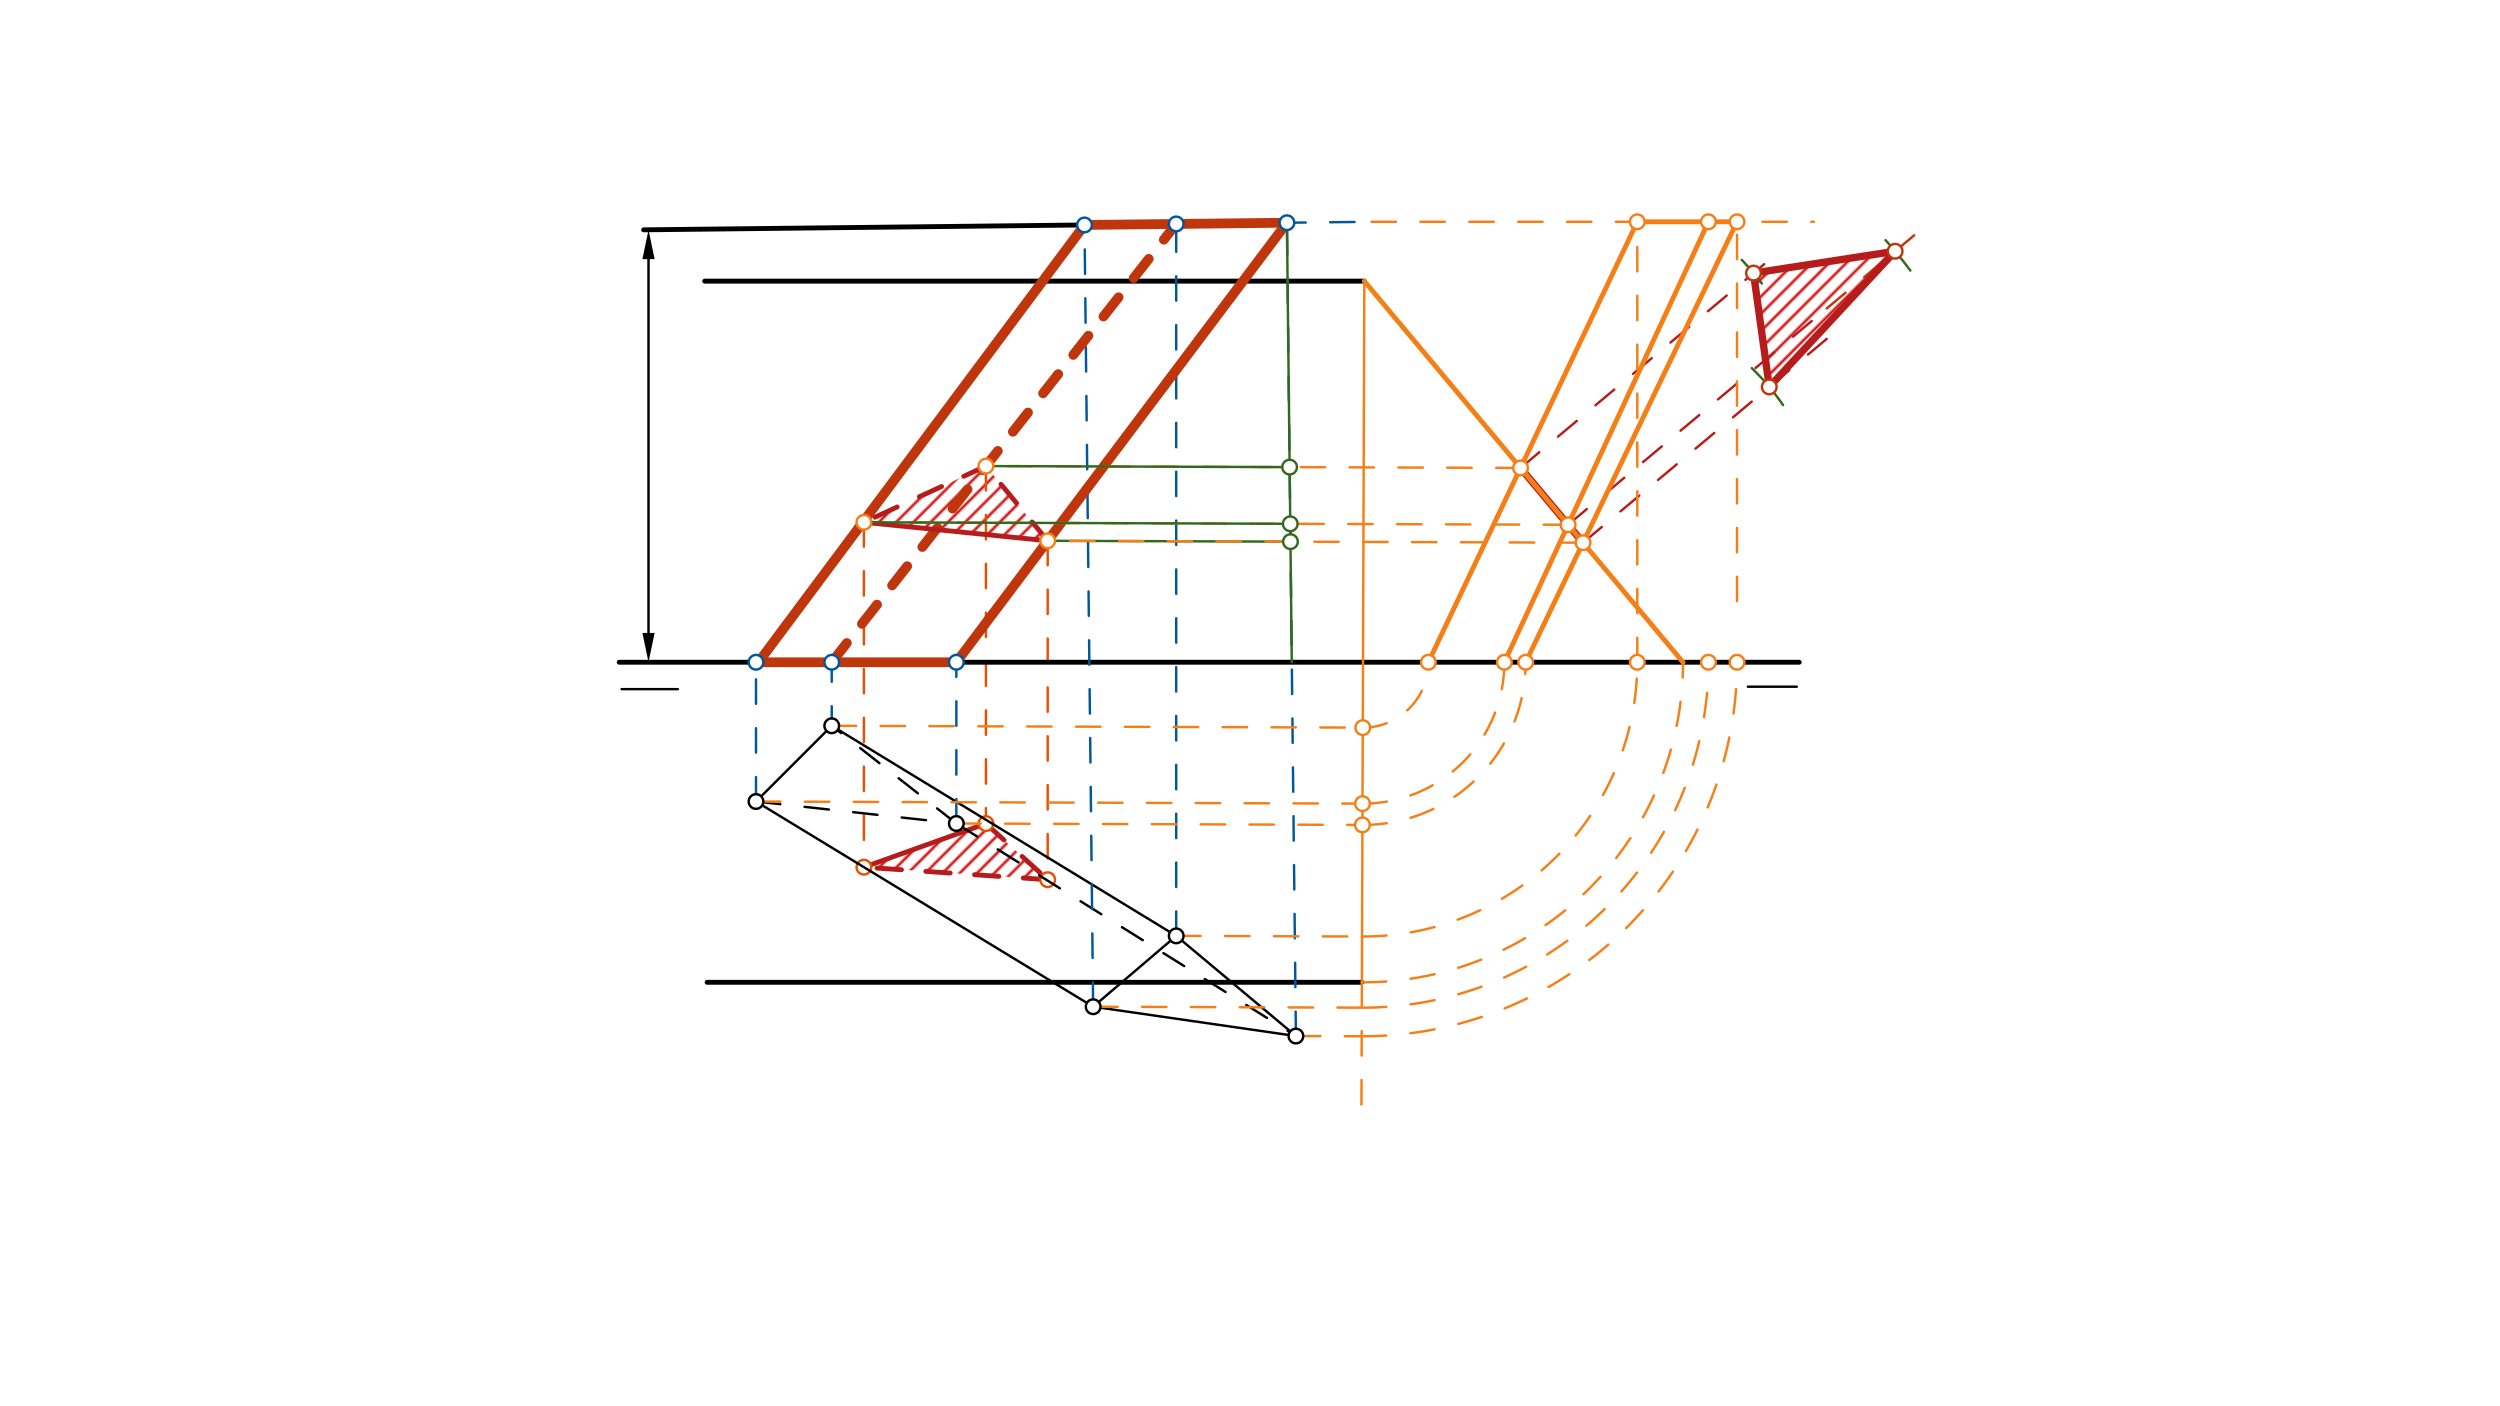 <svg xmlns="http://www.w3.org/2000/svg" class="svg--1it" height="100%" preserveAspectRatio="xMidYMid meet" viewBox="0 0 1023.307 575.433" width="100%"><defs><marker id="marker-arrow" markerHeight="16" markerUnits="userSpaceOnUse" markerWidth="24" orient="auto-start-reverse" refX="24" refY="4" viewBox="0 0 24 8"><path d="M 0 0 L 24 4 L 0 8 z" stroke="inherit"></path></marker></defs><g class="aux-layer--1FB"><g class="element--2qn"><defs><pattern height="5" id="fill_124_bvki8b__pattern-stripes" patternTransform="rotate(-45)" patternUnits="userSpaceOnUse" width="5"><rect fill="#CC0000" height="1" transform="translate(0,0)" width="5"></rect></pattern></defs><g fill="url(#fill_124_bvki8b__pattern-stripes)"><path d="M 353.613 213.791 L 428.841 221.364 L 403.563 190.77 L 353.613 213.791 Z" stroke="none"></path></g></g><g class="element--2qn"><defs><pattern height="5" id="fill_137_9jsouz__pattern-stripes" patternTransform="rotate(-45)" patternUnits="userSpaceOnUse" width="5"><rect fill="#CC0000" height="1" transform="translate(0,0)" width="5"></rect></pattern></defs><g fill="url(#fill_137_9jsouz__pattern-stripes)"><path d="M 353.613 354.957 L 403.563 337.117 L 428.841 360.083 L 353.613 354.957 Z" stroke="none"></path></g></g><g class="element--2qn"><defs><pattern height="5" id="fill_190_9ie529__pattern-stripes" patternTransform="rotate(-45)" patternUnits="userSpaceOnUse" width="5"><rect fill="#CC0000" height="1" transform="translate(0,0)" width="5"></rect></pattern></defs><g fill="url(#fill_190_9ie529__pattern-stripes)"><path d="M 775.72 102.839 L 717.754 111.783 L 724.205 158.378 L 775.72 102.839 Z" stroke="none"></path></g></g><g class="element--2qn"><line stroke="#B71C1C" stroke-dasharray="none" stroke-linecap="round" stroke-width="3" x1="622.389" x2="647.974" y1="191.533" y2="222.127"></line></g><g class="element--2qn"><line stroke="#E65100" stroke-dasharray="10" stroke-linecap="round" stroke-width="1" x1="353.613" x2="353.613" y1="213.791" y2="354.989"></line></g><g class="element--2qn"><line stroke="#E65100" stroke-dasharray="10" stroke-linecap="round" stroke-width="1" x1="428.841" x2="428.841" y1="221.364" y2="360.083"></line></g><g class="element--2qn"><line stroke="#E65100" stroke-dasharray="10" stroke-linecap="round" stroke-width="1" x1="403.563" x2="403.563" y1="190.77" y2="337.126"></line></g><g class="element--2qn"><line stroke="#B71C1C" stroke-dasharray="none" stroke-linecap="round" stroke-width="2" x1="353.613" x2="403.563" y1="354.957" y2="337.117"></line></g><g class="element--2qn"><line stroke="#B71C1C" stroke-dasharray="10" stroke-linecap="round" stroke-width="2" x1="403.563" x2="428.841" y1="337.117" y2="360.083"></line></g><g class="element--2qn"><line stroke="#B71C1C" stroke-dasharray="10" stroke-linecap="round" stroke-width="2" x1="428.841" x2="353.613" y1="360.083" y2="354.957"></line></g><g class="element--2qn"><line stroke="#B71C1C" stroke-dasharray="10" stroke-linecap="round" stroke-width="1" x1="647.974" x2="753.856" y1="222.127" y2="133.582"></line></g><g class="element--2qn"><line stroke="#B71C1C" stroke-dasharray="10" stroke-linecap="round" stroke-width="1" x1="641.843" x2="747.725" y1="214.796" y2="126.25"></line></g><g class="element--2qn"><line stroke="#B71C1C" stroke-dasharray="10" stroke-linecap="round" stroke-width="1" x1="622.389" x2="728.271" y1="191.533" y2="102.987"></line></g><g class="element--2qn"><line stroke="#33691E" stroke-dasharray="none" stroke-linecap="round" stroke-width="1" x1="528.214" x2="428.841" y1="221.71" y2="221.364"></line></g><g class="element--2qn"><circle cx="353.613" cy="354.957" r="3" stroke="#E65100" stroke-width="1" fill="#ffffff"></circle>}</g><g class="element--2qn"><circle cx="428.841" cy="360.083" r="3" stroke="#E65100" stroke-width="1" fill="#ffffff"></circle>}</g><g class="element--2qn"><circle cx="403.563" cy="337.117" r="3" stroke="#E65100" stroke-width="1" fill="#ffffff"></circle>}</g></g><g class="main-layer--3Vd"><g class="element--2qn"><line stroke="#000000" stroke-dasharray="none" stroke-linecap="round" stroke-width="2" x1="263.45" x2="444.45" y1="94.075" y2="92.075"></line></g><g class="element--2qn"><line stroke="#000000" stroke-dasharray="none" stroke-linecap="round" stroke-width="2" x1="253.45" x2="736.45" y1="271.075" y2="271.075"></line></g><g class="element--2qn"><line stroke="#000000" stroke-dasharray="none" stroke-linecap="round" stroke-width="2" x1="289.45" x2="557.45" y1="402.075" y2="402.075"></line></g><g class="element--2qn"><line stroke="#000000" stroke-dasharray="none" stroke-linecap="round" stroke-width="2" x1="288.45" x2="558.45" y1="115.075" y2="115.075"></line></g><g class="element--2qn"><line stroke="#000000" stroke-dasharray="none" stroke-linecap="round" stroke-width="1" x1="265.45" x2="265.45" y1="259.075" y2="106.075"></line><path d="M265.45,271.075 l12,2.5 l0,-5 z" fill="#000000" stroke="#000000" stroke-width="0" transform="rotate(270, 265.45, 271.075)"></path><path d="M265.45,94.075 l12,2.5 l0,-5 z" fill="#000000" stroke="#000000" stroke-width="0" transform="rotate(90, 265.45, 94.075)"></path></g><g class="element--2qn"><line stroke="#000000" stroke-dasharray="none" stroke-linecap="round" stroke-width="1" x1="254.45" x2="277.45" y1="282.075" y2="282.075"></line></g><g class="element--2qn"><line stroke="#000000" stroke-dasharray="none" stroke-linecap="round" stroke-width="1" x1="715.45" x2="735.45" y1="281.075" y2="281.075"></line></g><g class="element--2qn"><line stroke="#000000" stroke-dasharray="none" stroke-linecap="round" stroke-width="1" x1="309.45" x2="340.45" y1="328.075" y2="297.075"></line></g><g class="element--2qn"><line stroke="#000000" stroke-dasharray="none" stroke-linecap="round" stroke-width="1" x1="340.45" x2="481.45" y1="297.075" y2="383.075"></line></g><g class="element--2qn"><line stroke="#000000" stroke-dasharray="none" stroke-linecap="round" stroke-width="1" x1="481.45" x2="530.45" y1="383.075" y2="424.075"></line></g><g class="element--2qn"><line stroke="#000000" stroke-dasharray="none" stroke-linecap="round" stroke-width="1" x1="530.45" x2="447.45" y1="424.075" y2="412.075"></line></g><g class="element--2qn"><line stroke="#000000" stroke-dasharray="none" stroke-linecap="round" stroke-width="1" x1="447.45" x2="309.45" y1="412.075" y2="328.075"></line></g><g class="element--2qn"><line stroke="#000000" stroke-dasharray="10" stroke-linecap="round" stroke-width="1" x1="309.45" x2="391.45" y1="328.075" y2="337.075"></line></g><g class="element--2qn"><line stroke="#000000" stroke-dasharray="10" stroke-linecap="round" stroke-width="1" x1="391.45" x2="340.45" y1="337.075" y2="297.075"></line></g><g class="element--2qn"><line stroke="#000000" stroke-dasharray="10" stroke-linecap="round" stroke-width="1" x1="391.45" x2="530.45" y1="337.075" y2="424.075"></line></g><g class="element--2qn"><line stroke="#000000" stroke-dasharray="none" stroke-linecap="round" stroke-width="1" x1="447.45" x2="481.45" y1="412.075" y2="383.075"></line></g><g class="element--2qn"><line stroke="#01579B" stroke-dasharray="10" stroke-linecap="round" stroke-width="1" x1="340.45" x2="340.45" y1="299.075" y2="271.075"></line></g><g class="element--2qn"><line stroke="#01579B" stroke-dasharray="10" stroke-linecap="round" stroke-width="1" x1="309.45" x2="309.45" y1="328.075" y2="271.075"></line></g><g class="element--2qn"><line stroke="#01579B" stroke-dasharray="10" stroke-linecap="round" stroke-width="1" x1="391.45" x2="391.45" y1="337.075" y2="271.075"></line></g><g class="element--2qn"><line stroke="#01579B" stroke-dasharray="10" stroke-linecap="round" stroke-width="1" x1="444.45" x2="561.414" y1="92.075" y2="90.783"></line></g><g class="element--2qn"><line stroke="#01579B" stroke-dasharray="10" stroke-linecap="round" stroke-width="1" x1="481.45" x2="481.45" y1="383.075" y2="91.666"></line></g><g class="element--2qn"><line stroke="#01579B" stroke-dasharray="10" stroke-linecap="round" stroke-width="1" x1="447.45" x2="443.914" y1="412.075" y2="92.081"></line></g><g class="element--2qn"><line stroke="#01579B" stroke-dasharray="10" stroke-linecap="round" stroke-width="1" x1="530.45" x2="526.771" y1="424.075" y2="91.165"></line></g><g class="element--2qn"><line stroke="#BF360C" stroke-dasharray="none" stroke-linecap="round" stroke-width="4" x1="310.45" x2="443.914" y1="271.075" y2="92.081"></line></g><g class="element--2qn"><line stroke="#BF360C" stroke-dasharray="none" stroke-linecap="round" stroke-width="4" x1="309.45" x2="391.45" y1="271.075" y2="271.075"></line></g><g class="element--2qn"><line stroke="#BF360C" stroke-dasharray="none" stroke-linecap="round" stroke-width="4" x1="391.45" x2="526.771" y1="271.075" y2="91.165"></line></g><g class="element--2qn"><line stroke="#BF360C" stroke-dasharray="none" stroke-linecap="round" stroke-width="4" x1="526.771" x2="443.914" y1="91.165" y2="92.081"></line></g><g class="element--2qn"><line stroke="#BF360C" stroke-dasharray="10" stroke-linecap="round" stroke-width="4" x1="340.45" x2="481.45" y1="271.075" y2="91.666"></line></g><g class="element--2qn"><line stroke="#F57F17" stroke-dasharray="none" stroke-linecap="round" stroke-width="1" x1="558.45" x2="557.45" y1="115.075" y2="402.075"></line></g><g class="element--2qn"><path d="M 557.45 402.075 A 131.001 131.001 0 0 0 688.907 271.075" fill="none" stroke="#F57F17" stroke-dasharray="10" stroke-linecap="round" stroke-width="1"></path></g><g class="element--2qn"><line stroke="#F57F17" stroke-dasharray="none" stroke-linecap="round" stroke-width="2" x1="558.45" x2="688.907" y1="115.075" y2="271.075"></line></g><g class="element--2qn"><line stroke="#F57F17" stroke-dasharray="10" stroke-linecap="round" stroke-width="1" x1="340.45" x2="557.813" y1="297.075" y2="297.832"></line></g><g class="element--2qn"><line stroke="#F57F17" stroke-dasharray="10" stroke-linecap="round" stroke-width="1" x1="309.45" x2="557.705" y1="328.075" y2="328.94"></line></g><g class="element--2qn"><line stroke="#F57F17" stroke-dasharray="10" stroke-linecap="round" stroke-width="1" x1="391.45" x2="557.674" y1="337.075" y2="337.654"></line></g><g class="element--2qn"><path d="M 557.813 297.832 A 26.758 26.758 0 0 0 584.664 271.075" fill="none" stroke="#F57F17" stroke-dasharray="10" stroke-linecap="round" stroke-width="1"></path></g><g class="element--2qn"><path d="M 557.705 328.94 A 57.865 57.865 0 0 0 615.772 271.075" fill="none" stroke="#F57F17" stroke-dasharray="10" stroke-linecap="round" stroke-width="1"></path></g><g class="element--2qn"><path d="M 557.674 337.654 A 66.58 66.58 0 0 0 624.486 271.075" fill="none" stroke="#F57F17" stroke-dasharray="10" stroke-linecap="round" stroke-width="1"></path></g><g class="element--2qn"><line stroke="#F57F17" stroke-dasharray="10" stroke-linecap="round" stroke-width="1" x1="561.414" x2="742.45" y1="90.783" y2="90.783"></line></g><g class="element--2qn"><line stroke="#F57F17" stroke-dasharray="10" stroke-linecap="round" stroke-width="1" x1="557.45" x2="557.265" y1="402.075" y2="455.085"></line></g><g class="element--2qn"><line stroke="#F57F17" stroke-dasharray="10" stroke-linecap="round" stroke-width="1" x1="481.45" x2="557.515" y1="383.075" y2="383.34"></line></g><g class="element--2qn"><line stroke="#F57F17" stroke-dasharray="10" stroke-linecap="round" stroke-width="1" x1="447.45" x2="557.414" y1="412.075" y2="412.458"></line></g><g class="element--2qn"><line stroke="#F57F17" stroke-dasharray="10" stroke-linecap="round" stroke-width="1" x1="530.45" x2="557.373" y1="424.075" y2="424.169"></line></g><g class="element--2qn"><path d="M 557.414 412.458 A 141.384 141.384 0 0 0 699.29 271.075" fill="none" stroke="#F57F17" stroke-dasharray="10" stroke-linecap="round" stroke-width="1"></path></g><g class="element--2qn"><path d="M 557.515 383.34 A 112.266 112.266 0 0 0 670.172 271.075" fill="none" stroke="#F57F17" stroke-dasharray="10" stroke-linecap="round" stroke-width="1"></path></g><g class="element--2qn"><path d="M 557.373 424.169 A 153.095 153.095 0 0 0 711.001 271.075" fill="none" stroke="#F57F17" stroke-dasharray="10" stroke-linecap="round" stroke-width="1"></path></g><g class="element--2qn"><line stroke="#F57F17" stroke-dasharray="10" stroke-linecap="round" stroke-width="1" x1="670.172" x2="670.172" y1="271.075" y2="90.783"></line></g><g class="element--2qn"><line stroke="#F57F17" stroke-dasharray="10" stroke-linecap="round" stroke-width="1" x1="711.001" x2="711.001" y1="246.075" y2="90.783"></line></g><g class="element--2qn"><line stroke="#F57F17" stroke-dasharray="none" stroke-linecap="round" stroke-width="2" x1="584.664" x2="670.172" y1="271.075" y2="90.783"></line></g><g class="element--2qn"><line stroke="#F57F17" stroke-dasharray="none" stroke-linecap="round" stroke-width="2" x1="615.772" x2="699.29" y1="271.075" y2="90.783"></line></g><g class="element--2qn"><line stroke="#F57F17" stroke-dasharray="none" stroke-linecap="round" stroke-width="2" x1="624.486" x2="711.001" y1="271.075" y2="90.783"></line></g><g class="element--2qn"><line stroke="#F57F17" stroke-dasharray="none" stroke-linecap="round" stroke-width="2" x1="670.172" x2="711.001" y1="90.783" y2="90.783"></line></g><g class="element--2qn"><line stroke="#F57F17" stroke-dasharray="10" stroke-linecap="round" stroke-width="1" x1="622.389" x2="403.145" y1="191.533" y2="190.769"></line></g><g class="element--2qn"><line stroke="#F57F17" stroke-dasharray="10" stroke-linecap="round" stroke-width="1" x1="641.843" x2="353.613" y1="214.796" y2="213.791"></line></g><g class="element--2qn"><line stroke="#F57F17" stroke-dasharray="10" stroke-linecap="round" stroke-width="1" x1="647.974" x2="427.63" y1="222.127" y2="221.36"></line></g><g class="element--2qn"><line stroke="#B71C1C" stroke-dasharray="none" stroke-linecap="round" stroke-width="2" x1="353.613" x2="428.841" y1="213.791" y2="221.364"></line></g><g class="element--2qn"><line stroke="#B71C1C" stroke-dasharray="10" stroke-linecap="round" stroke-width="2" x1="428.841" x2="403.563" y1="221.364" y2="190.77"></line></g><g class="element--2qn"><line stroke="#B71C1C" stroke-dasharray="10" stroke-linecap="round" stroke-width="2" x1="403.563" x2="353.613" y1="190.77" y2="213.791"></line></g><g class="element--2qn"><line stroke="#33691E" stroke-dasharray="none" stroke-linecap="round" stroke-width="1" x1="526.771" x2="528.759" y1="91.165" y2="271.075"></line></g><g class="element--2qn"><line stroke="#33691E" stroke-dasharray="none" stroke-linecap="round" stroke-width="1" x1="528.133" x2="353.613" y1="214.399" y2="213.791"></line></g><g class="element--2qn"><path d="M 771.784 98.293 A 174.521 174.521 0 0 1 781.946 110.736" fill="none" stroke="#33691E" stroke-dasharray="none" stroke-linecap="round" stroke-width="1"></path></g><g class="element--2qn"><line stroke="#BF360C" stroke-dasharray="10" stroke-linecap="round" stroke-width="1" x1="747.725" x2="783.501" y1="126.25" y2="96.332"></line></g><g class="element--2qn"><line stroke="#33691E" stroke-dasharray="none" stroke-linecap="round" stroke-width="1" x1="527.877" x2="403.563" y1="191.203" y2="190.77"></line></g><g class="element--2qn"><path d="M 721.169 116.054 A 124.316 124.316 0 0 0 712.95 106.367" fill="none" stroke="#33691E" stroke-dasharray="none" stroke-linecap="round" stroke-width="1"></path></g><g class="element--2qn"><path d="M 729.845 165.803 A 99.374 99.374 0 0 0 717.06 150.696" fill="none" stroke="#33691E" stroke-dasharray="none" stroke-linecap="round" stroke-width="1"></path></g><g class="element--2qn"><line stroke="#B71C1C" stroke-dasharray="none" stroke-linecap="round" stroke-width="3" x1="775.72" x2="717.754" y1="102.839" y2="111.783"></line></g><g class="element--2qn"><line stroke="#B71C1C" stroke-dasharray="none" stroke-linecap="round" stroke-width="3" x1="717.754" x2="724.205" y1="111.783" y2="158.378"></line></g><g class="element--2qn"><line stroke="#B71C1C" stroke-dasharray="none" stroke-linecap="round" stroke-width="3" x1="724.205" x2="775.72" y1="158.378" y2="102.839"></line></g><g class="element--2qn"><circle cx="340.45" cy="297.075" r="3" stroke="#000000" stroke-width="1" fill="#ffffff"></circle>}</g><g class="element--2qn"><circle cx="309.45" cy="328.075" r="3" stroke="#000000" stroke-width="1" fill="#ffffff"></circle>}</g><g class="element--2qn"><circle cx="391.45" cy="337.075" r="3" stroke="#000000" stroke-width="1" fill="#ffffff"></circle>}</g><g class="element--2qn"><circle cx="481.45" cy="383.075" r="3" stroke="#000000" stroke-width="1" fill="#ffffff"></circle>}</g><g class="element--2qn"><circle cx="447.45" cy="412.075" r="3" stroke="#000000" stroke-width="1" fill="#ffffff"></circle>}</g><g class="element--2qn"><circle cx="530.45" cy="424.075" r="3" stroke="#000000" stroke-width="1" fill="#ffffff"></circle>}</g><g class="element--2qn"><circle cx="309.45" cy="271.075" r="3" stroke="#01579B" stroke-width="1" fill="#ffffff"></circle>}</g><g class="element--2qn"><circle cx="340.45" cy="271.075" r="3" stroke="#01579B" stroke-width="1" fill="#ffffff"></circle>}</g><g class="element--2qn"><circle cx="391.45" cy="271.075" r="3" stroke="#01579B" stroke-width="1" fill="#ffffff"></circle>}</g><g class="element--2qn"><circle cx="443.914" cy="92.081" r="3" stroke="#01579B" stroke-width="1" fill="#ffffff"></circle>}</g><g class="element--2qn"><circle cx="481.45" cy="91.666" r="3" stroke="#01579B" stroke-width="1" fill="#ffffff"></circle>}</g><g class="element--2qn"><circle cx="526.771" cy="91.165" r="3" stroke="#01579B" stroke-width="1" fill="#ffffff"></circle>}</g><g class="element--2qn"><circle cx="557.813" cy="297.832" r="3" stroke="#F57F17" stroke-width="1" fill="#ffffff"></circle>}</g><g class="element--2qn"><circle cx="557.674" cy="337.654" r="3" stroke="#F57F17" stroke-width="1" fill="#ffffff"></circle>}</g><g class="element--2qn"><circle cx="557.705" cy="328.94" r="3" stroke="#F57F17" stroke-width="1" fill="#ffffff"></circle>}</g><g class="element--2qn"><circle cx="584.664" cy="271.075" r="3" stroke="#F57F17" stroke-width="1" fill="#ffffff"></circle>}</g><g class="element--2qn"><circle cx="615.772" cy="271.075" r="3" stroke="#F57F17" stroke-width="1" fill="#ffffff"></circle>}</g><g class="element--2qn"><circle cx="624.486" cy="271.075" r="3" stroke="#F57F17" stroke-width="1" fill="#ffffff"></circle>}</g><g class="element--2qn"><circle cx="670.172" cy="271.075" r="3" stroke="#F57F17" stroke-width="1" fill="#ffffff"></circle>}</g><g class="element--2qn"><circle cx="699.29" cy="271.075" r="3" stroke="#F57F17" stroke-width="1" fill="#ffffff"></circle>}</g><g class="element--2qn"><circle cx="711.001" cy="271.075" r="3" stroke="#F57F17" stroke-width="1" fill="#ffffff"></circle>}</g><g class="element--2qn"><circle cx="670.172" cy="90.783" r="3" stroke="#F57F17" stroke-width="1" fill="#ffffff"></circle>}</g><g class="element--2qn"><circle cx="699.29" cy="90.783" r="3" stroke="#F57F17" stroke-width="1" fill="#ffffff"></circle>}</g><g class="element--2qn"><circle cx="711.001" cy="90.783" r="3" stroke="#F57F17" stroke-width="1" fill="#ffffff"></circle>}</g><g class="element--2qn"><circle cx="622.389" cy="191.533" r="3" stroke="#F57F17" stroke-width="1" fill="#ffffff"></circle>}</g><g class="element--2qn"><circle cx="641.843" cy="214.796" r="3" stroke="#F57F17" stroke-width="1" fill="#ffffff"></circle>}</g><g class="element--2qn"><circle cx="647.974" cy="222.127" r="3" stroke="#F57F17" stroke-width="1" fill="#ffffff"></circle>}</g><g class="element--2qn"><circle cx="403.563" cy="190.77" r="3" stroke="#F57F17" stroke-width="1" fill="#ffffff"></circle>}</g><g class="element--2qn"><circle cx="353.613" cy="213.791" r="3" stroke="#F57F17" stroke-width="1" fill="#ffffff"></circle>}</g><g class="element--2qn"><circle cx="428.841" cy="221.364" r="3" stroke="#F57F17" stroke-width="1" fill="#ffffff"></circle>}</g><g class="element--2qn"><circle cx="528.133" cy="214.399" r="3" stroke="#33691E" stroke-width="1" fill="#ffffff"></circle>}</g><g class="element--2qn"><circle cx="528.214" cy="221.71" r="3" stroke="#33691E" stroke-width="1" fill="#ffffff"></circle>}</g><g class="element--2qn"><circle cx="527.877" cy="191.203" r="3" stroke="#33691E" stroke-width="1" fill="#ffffff"></circle>}</g><g class="element--2qn"><circle cx="775.72" cy="102.839" r="3" stroke="#BF360C" stroke-width="1" fill="#ffffff"></circle>}</g><g class="element--2qn"><circle cx="717.754" cy="111.783" r="3" stroke="#BF360C" stroke-width="1" fill="#ffffff"></circle>}</g><g class="element--2qn"><circle cx="724.205" cy="158.378" r="3" stroke="#BF360C" stroke-width="1" fill="#ffffff"></circle>}</g></g><g class="snaps-layer--2PT"></g><g class="temp-layer--rAP"></g></svg>